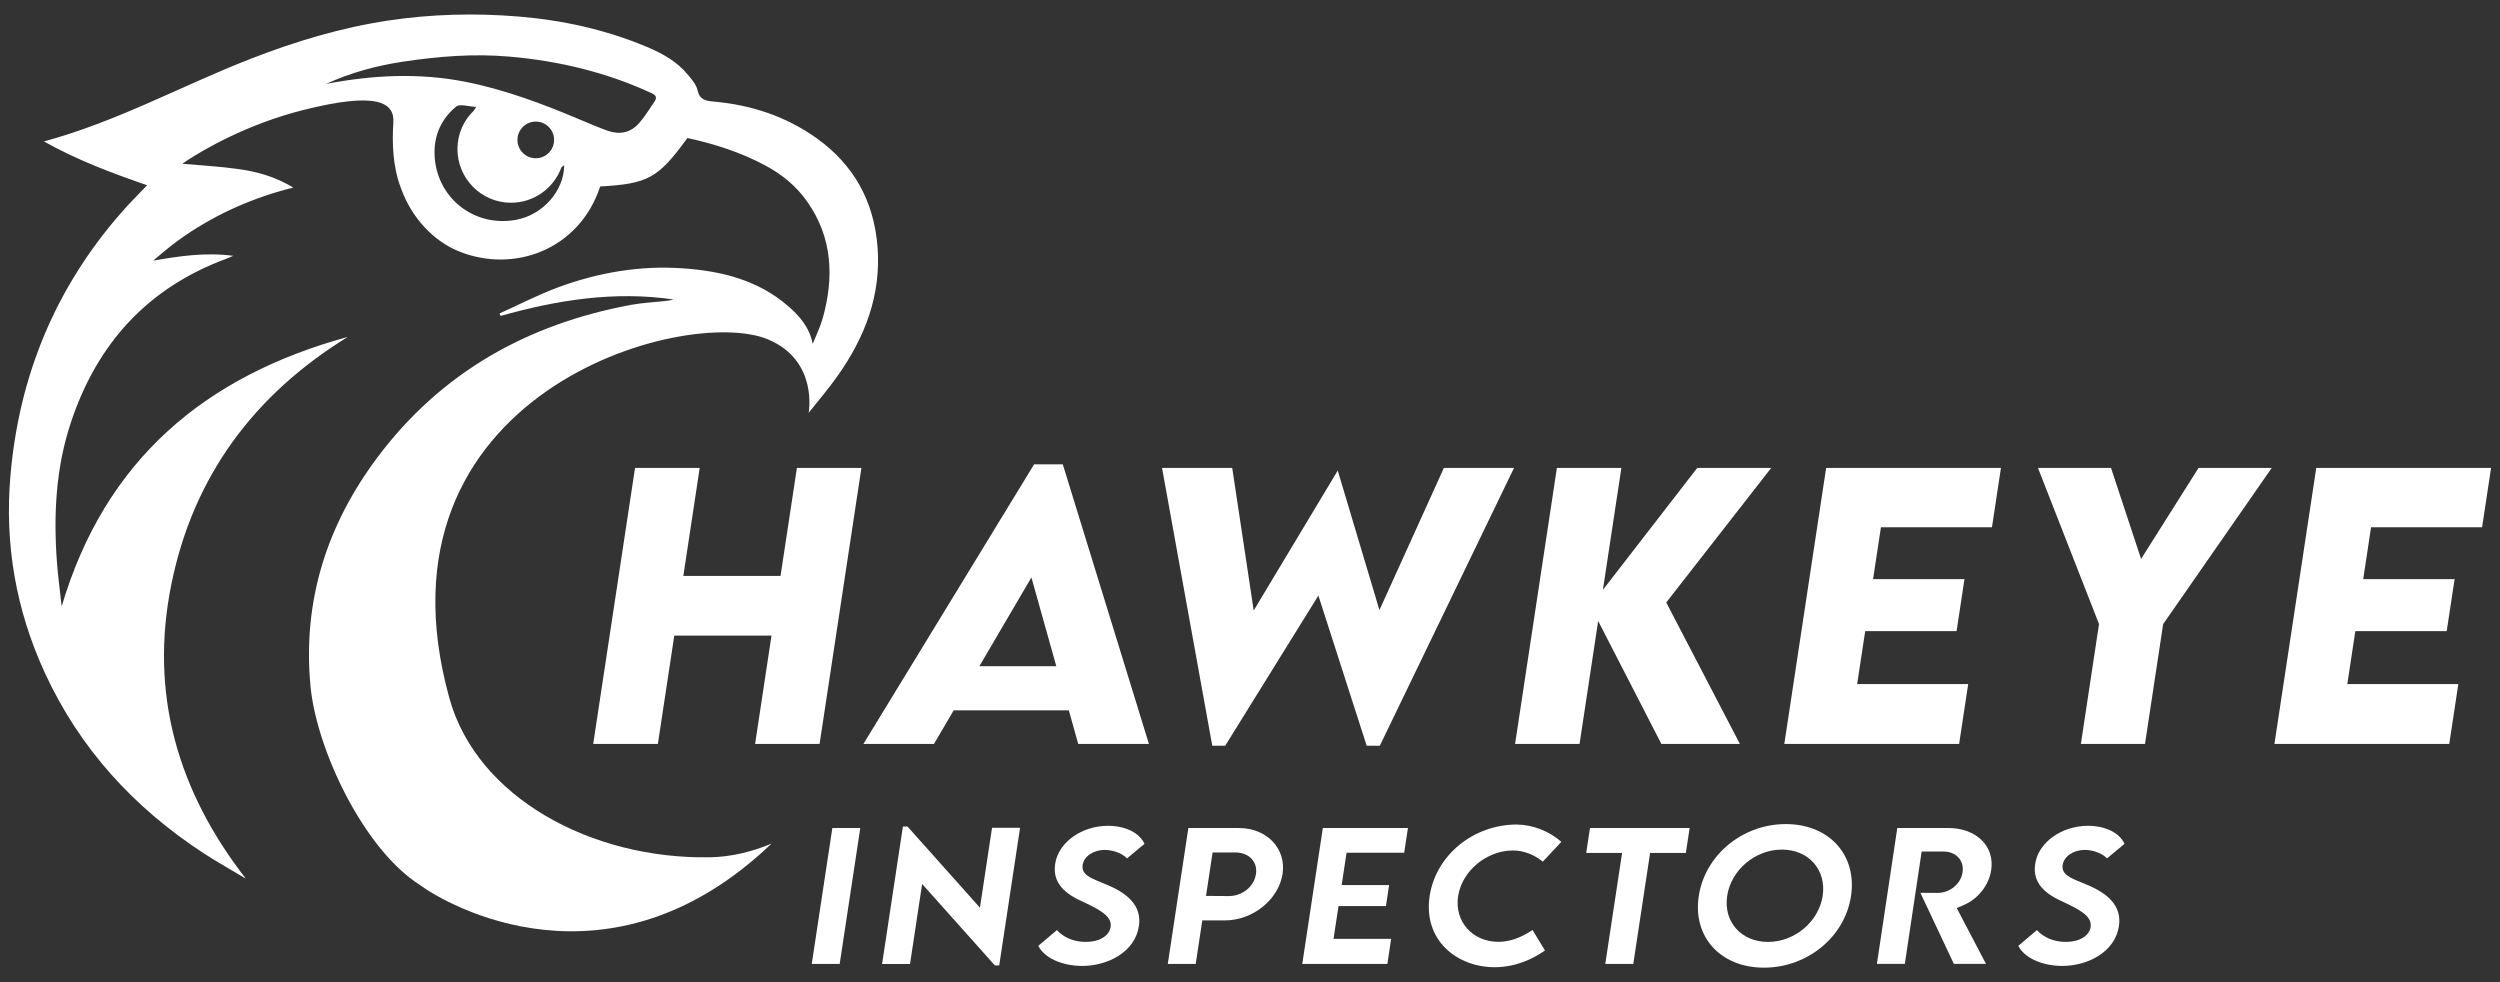 <?xml version="1.0" encoding="utf-8"?>
<!-- Generator: Adobe Illustrator 16.0.0, SVG Export Plug-In . SVG Version: 6.00 Build 0)  -->
<!DOCTYPE svg PUBLIC "-//W3C//DTD SVG 1.1//EN" "http://www.w3.org/Graphics/SVG/1.1/DTD/svg11.dtd">
<svg version="1.1" id="Layer_1" xmlns="http://www.w3.org/2000/svg" xmlns:xlink="http://www.w3.org/1999/xlink" x="0px" y="0px"
	 width="280px" height="110px" viewBox="40 15 280 110" enable-background="new 40 15 280 110" xml:space="preserve">
<rect x="40" y="15" width="280" height="110" fill="#333333" stroke="none"/>
<g id="Logo">
	<g>
		<g>
			<path fill="#FFFFFF" d="M119.515,111.016c-13.283,0.238-26.095-6.695-29.175-17.79c-9.489-34.155,26.448-44.118,35.699-40.204
				c5.638,2.384,4.527,8.222,4.527,8.222c1.147-1.447,2.252-2.734,3.222-4.11c3.08-4.346,4.926-9.082,4.491-14.53
				c-0.407-5.075-2.652-9.135-6.779-12.097c-3.432-2.461-7.333-3.752-11.527-4.126c-0.93-0.079-1.615-0.187-1.854-1.292
				c-0.133-0.597-0.607-1.142-1.016-1.646c-1.226-1.528-2.885-2.445-4.645-3.187c-4.618-1.94-9.446-3.003-14.438-3.409
				c-4.853-0.396-9.691-0.271-14.499,0.448c-5.324,0.8-10.461,2.345-15.475,4.303c-7.672,2.991-14.92,7.019-23.126,9.243
				c3.752,2.103,7.57,3.528,11.555,4.905c-1.03,1.086-1.997,2.041-2.886,3.063c-7.387,8.437-11.454,18.289-12.418,29.441
				c-0.669,7.688,0.611,15.056,3.832,22.066c3.904,8.503,9.988,15.144,17.792,20.239c1.538,1.004,3.157,1.9,4.736,2.85
				c-7.644-9.831-10.819-20.763-8.333-32.995c2.456-12.08,9.273-21.221,19.752-27.674C63.046,57.089,51.788,66.426,46.906,82.92
				c-0.198-1.808-0.405-3.342-0.522-4.873c-0.403-5.335-0.147-10.609,1.557-15.738c2.939-8.845,8.613-15.09,17.436-18.34
				c0.184-0.064,0.346-0.143,0.745-0.317c-3.189-0.414-6.06,0.04-8.955,0.537c1.141-0.983,2.287-1.944,3.511-2.773
				c3.666-2.502,7.671-4.281,12.164-5.41c-1.995-1.213-4.019-1.77-6.098-2.066c-2.09-0.3-4.208-0.407-6.324-0.599
				c0.202-0.15,0.433-0.293,0.645-0.437c1.691-1.095,6.544-3.994,12.982-5.603c8.042-2.012,10.186-0.921,10.008,1.486
				c-0.145,2.071-0.089,4.906,0.865,7.313c1.146,3.241,3.62,5.893,6.452,7.042c6.123,2.498,13.488-0.111,15.852-7.258
				c5.365-0.302,6.493-0.924,9.767-5.427c3.028,0.661,5.967,1.597,8.722,3.075c1.867,0.995,3.473,2.309,4.692,4.047
				c2.849,4.051,3.023,8.494,1.732,13.094c-0.274,0.976-0.737,1.895-1.113,2.844c-0.367-1.899-1.526-3.178-2.822-4.292
				c-3.362-2.879-7.437-3.879-11.729-4.171c-4.808-0.34-9.48,0.476-13.977,2.132c-2.235,0.829-4.368,1.943-6.547,2.92
				c0.041,0.098,0.077,0.185,0.118,0.277c6.344-1.782,12.761-2.811,19.375-1.84c-0.381,0.11-0.764,0.148-1.151,0.194
				c-1.2,0.131-2.416,0.185-3.601,0.406c-11.612,2.15-21.294,7.565-28.427,17.098c-5.658,7.566-8.381,16.06-7.49,25.586
				c0.676,7.184,5.994,18.283,12.186,22.243c2.993,2.248,21.249,12.822,39.452-4.585
				C124.269,110.381,121.934,110.973,119.515,111.016z M97.793,39.62c-4.754,0.874-9.005-2.544-9.125-7.39
				c-0.053-2.134,0.803-3.972,2.439-5.304c0.411-0.322,1.347,0.007,2.229,0.045c-0.125,0.187-0.205,0.314-0.263,0.414
				c-1.138,1.085-1.838,2.61-1.838,4.31c0,3.312,2.683,6.011,5.997,6.011c2.6,0,4.805-1.653,5.645-3.956
				c0.103-0.08,0.207-0.172,0.312-0.253C103.176,36.381,100.797,39.072,97.793,39.62z M97.954,30.669
				c0-1.132,0.917-2.052,2.051-2.052c1.134,0,2.055,0.92,2.055,2.052c0,1.136-0.921,2.056-2.055,2.056
				C98.87,32.725,97.954,31.805,97.954,30.669z M113.292,26.396c-0.561,0.816-1.078,1.681-1.731,2.418
				c-0.935,1.052-2.168,1.302-3.492,0.832c-1.108-0.394-2.189-0.863-3.279-1.321c-4.124-1.737-8.311-3.307-12.715-4.174
				c-5.188-1.014-10.375-0.75-15.552,0.249c2.754-1.265,5.647-2.049,8.632-2.496c3.942-0.593,7.901-0.914,11.894-0.565
				c5.55,0.485,10.898,1.757,15.973,4.116C113.54,25.693,113.573,25.983,113.292,26.396z"/>
		</g>
		<g>
			<polygon fill="#FFFFFF" points="131.794,98.318 136.479,67.409 129.253,67.409 127.42,79.502 116.534,79.502 118.365,67.409 
				111.124,67.409 106.44,98.318 113.682,98.318 115.52,86.186 126.408,86.186 124.571,98.318 			"/>
			<path fill="#FFFFFF" d="M159.71,94.559l1.05,3.76h7.92l-9.646-31.31h-3.216l-19.114,31.31h7.902l2.207-3.76H159.71z
				 M155.519,79.673l2.787,9.942h-8.616L155.519,79.673z"/>
			<polygon fill="#FFFFFF" points="201.714,67.409 194.497,83.333 189.828,67.702 180.414,83.376 178.01,67.409 170.149,67.409 
				175.775,98.519 177.223,98.519 187.659,81.703 193.067,98.519 194.54,98.519 209.57,67.409 			"/>
			<polygon fill="#FFFFFF" points="234.866,98.318 226.62,82.477 238.374,67.409 230.092,67.409 219.525,81.063 221.594,67.409 
				214.372,67.409 209.689,98.318 216.911,98.318 218.994,84.551 226.074,98.318 			"/>
			<polygon fill="#FFFFFF" points="263.099,74.053 264.106,67.409 244.528,67.409 239.844,98.318 259.423,98.318 260.438,91.617 
				248.002,91.617 248.902,85.687 259.138,85.687 260.021,79.86 249.785,79.86 250.665,74.053 			"/>
			<polygon fill="#FFFFFF" points="286.237,67.409 279.801,77.602 276.434,67.409 268.254,67.409 275.091,84.896 273.059,98.318 
				280.24,98.318 282.273,84.896 282.377,84.75 294.433,67.409 			"/>
			<polygon fill="#FFFFFF" points="317.993,74.053 319,67.409 299.421,67.409 294.737,98.318 314.317,98.318 315.332,91.617 
				302.898,91.617 303.797,85.687 314.031,85.687 314.916,79.86 304.68,79.86 305.559,74.053 			"/>
		</g>
		<g>
			<polygon fill="#FFFFFF" points="133.224,107.739 130.917,122.958 134.045,122.958 136.352,107.739 			"/>
			<polygon fill="#FFFFFF" points="151.913,123.123 154.247,107.717 151.107,107.717 149.753,116.66 141.641,107.573 
				141.125,107.573 138.794,122.967 141.923,122.967 143.279,114.005 151.42,123.123 			"/>
			<path fill="#FFFFFF" d="M161.219,123.183c2.814,0,5.894-1.53,6.337-4.451c0.292-1.925-0.776-3.399-3.264-4.501
				c-0.356-0.16-0.689-0.294-0.991-0.418c-1.231-0.5-2.202-0.896-2.043-1.941c0.144-0.961,1.21-1.682,2.477-1.682
				c0.717,0,1.822,0.264,2.492,0.95l1.957-1.628c-0.546-1.222-2.125-2.021-4.091-2.021c-2.954,0-5.552,1.865-5.913,4.247
				c-0.274,1.813,0.648,3.136,2.904,4.166c1.883,0.885,3.501,1.641,3.306,2.921c-0.151,0.998-1.267,1.67-2.777,1.67
				c-1.328,0-2.508-0.494-3.236-1.327l-2.093,1.768C156.971,122.276,158.919,123.183,161.219,123.183z"/>
			<path fill="#FFFFFF" d="M178.759,107.739h-5.662l-2.305,15.219h3.127l0.739-4.873h2.534c3.122,0,6.018-2.335,6.456-5.208
				C184.077,110.04,181.885,107.739,178.759,107.739z M179.628,114.662c-0.559,0.449-1.268,0.697-2,0.697l-2.555-0.017l0.738-4.867
				h2.534c1.535,0,2.531,1.04,2.323,2.421C180.565,113.575,180.197,114.203,179.628,114.662z"/>
			<polygon fill="#FFFFFF" points="197.269,110.506 197.688,107.739 188.158,107.739 185.854,122.958 195.385,122.958 
				195.807,120.156 189.354,120.156 189.914,116.476 195.225,116.476 195.58,114.127 190.266,114.127 190.815,110.506 			"/>
			<path fill="#FFFFFF" d="M207.819,120.485c-2.913,0-4.936-2.291-4.512-5.106c0.431-2.829,3.191-5.127,6.156-5.127
				c1.159,0,2.365,0.46,3.328,1.253l2.08-2.217c-1.35-1.196-3.176-1.914-4.989-1.94c-4.87,0-9.068,3.439-9.76,8
				c-0.756,4.996,3.101,7.978,7.267,7.978c2.397,0,4.331-0.946,5.65-1.873l-1.396-2.293
				C210.344,120.04,209.063,120.485,207.819,120.485z"/>
			<polygon fill="#FFFFFF" points="229.239,107.739 218.078,107.739 217.655,110.527 221.675,110.527 219.791,122.958 
				222.928,122.958 224.812,110.527 228.815,110.527 			"/>
			<path fill="#FFFFFF" d="M240.009,107.297c-4.859,0-9.052,3.471-9.749,8.071c-0.694,4.567,2.446,8.009,7.303,8.009
				c4.868,0,9.058-3.443,9.749-8.009C248.012,110.768,244.869,107.297,240.009,107.297z M238.009,120.495
				c-2.997,0-5.004-2.267-4.564-5.158c0.439-2.902,3.133-5.182,6.133-5.182c2.997,0,5,2.279,4.562,5.182
				C243.701,118.229,241.008,120.495,238.009,120.495z"/>
			<path fill="#FFFFFF" d="M262.431,122.958l-3.28-6.26l0.759-0.32c1.629-0.686,2.845-2.227,3.103-3.924
				c0.409-2.69-1.667-4.718-4.822-4.718h-5.694l-2.284,15.22h3.127l1.885-12.584h2.474c1.382,0,2.307,1.019,2.111,2.318
				c-0.1,0.663-0.464,1.268-1.022,1.7c-0.511,0.396-1.139,0.616-1.768,0.616l-1.936-0.012l3.749,7.961h3.6V122.958z"/>
			<path fill="#FFFFFF" d="M270.984,123.183c2.811,0,5.892-1.53,6.334-4.451c0.291-1.925-0.773-3.399-3.261-4.501
				c-0.358-0.16-0.691-0.294-0.99-0.418c-1.234-0.5-2.205-0.896-2.047-1.941c0.145-0.961,1.211-1.682,2.479-1.682
				c0.717,0,1.821,0.264,2.49,0.95l1.957-1.628c-0.543-1.222-2.124-2.021-4.092-2.021c-2.954,0-5.551,1.865-5.912,4.247
				c-0.274,1.813,0.648,3.136,2.904,4.166c1.884,0.885,3.5,1.641,3.307,2.921c-0.149,0.998-1.266,1.67-2.776,1.67
				c-1.329,0-2.507-0.494-3.237-1.327l-2.09,1.768C266.737,122.276,268.684,123.183,270.984,123.183z"/>
		</g>
	</g>
</g>
</svg>
